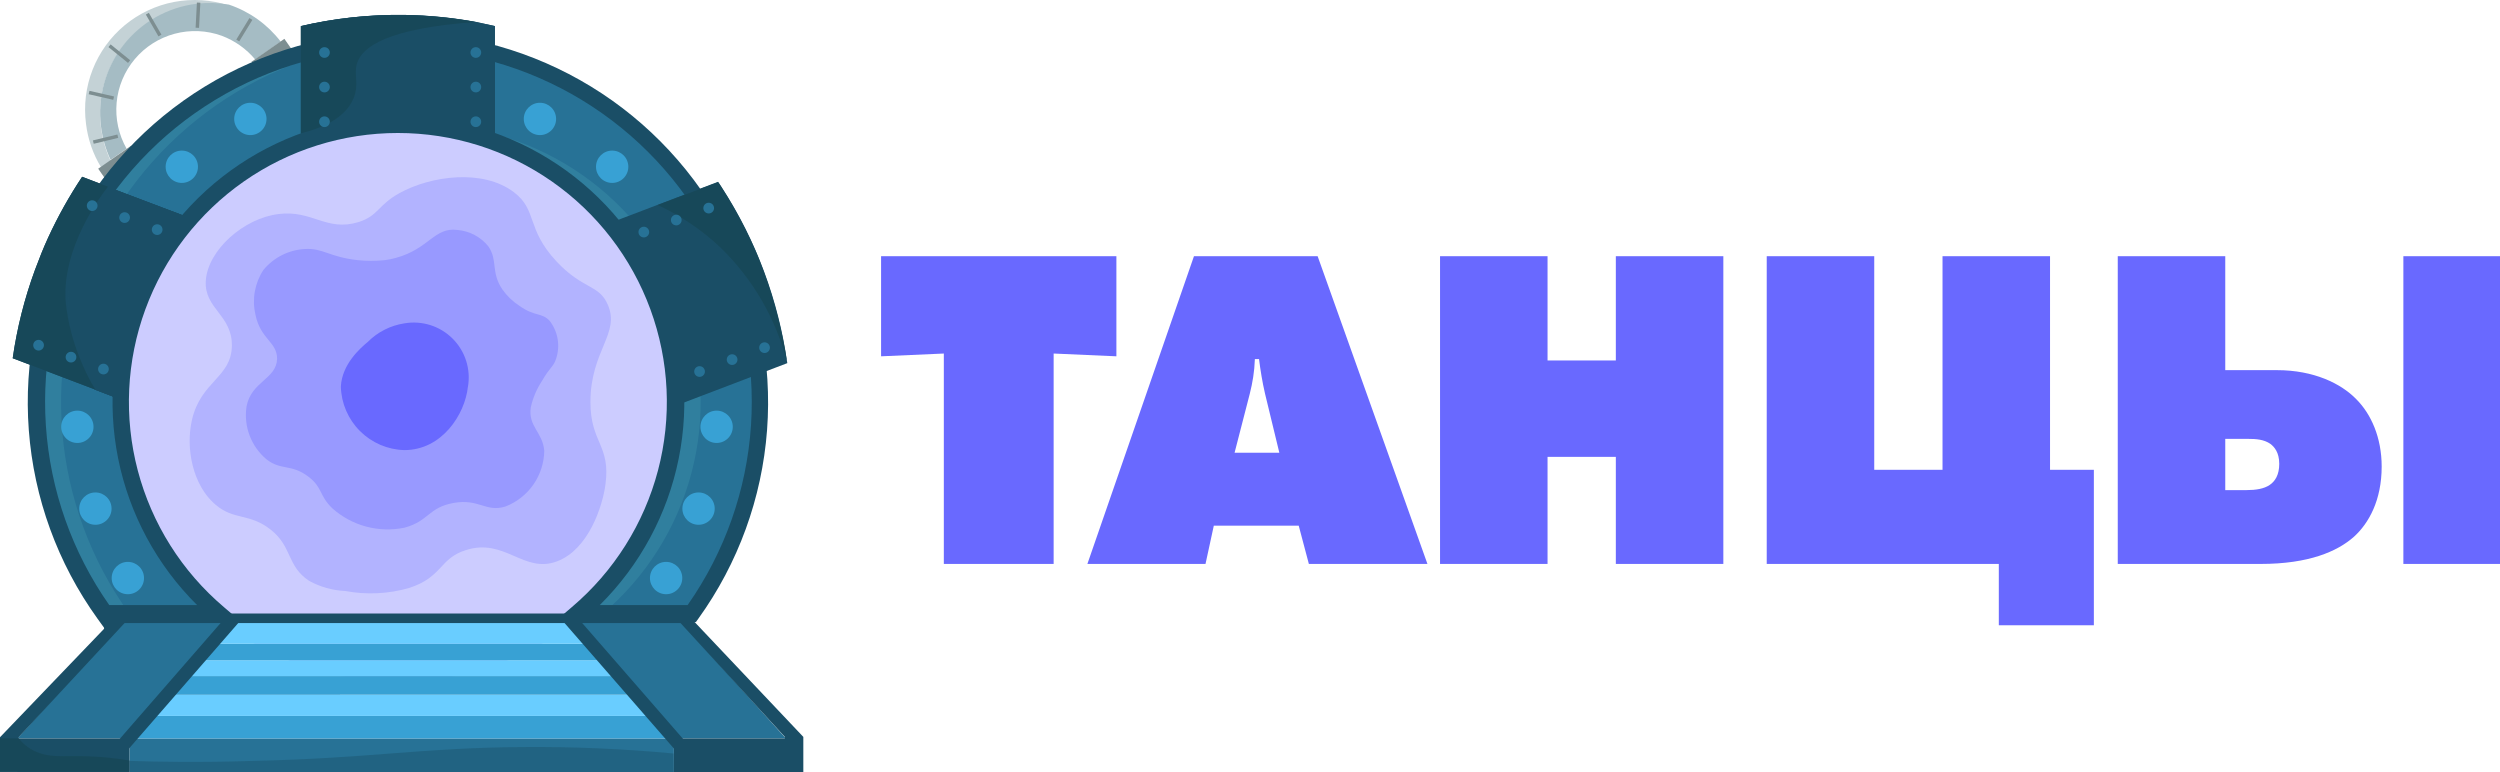 <svg width="829" height="256" viewBox="0 0 829 256" fill="none" xmlns="http://www.w3.org/2000/svg">
<g clip-path="url(#clip0)">
<path d="M75.879 1.812C72.313 1.205 68.678 1.117 65.087 1.55C60.34 2.139 55.755 3.659 51.597 6.022C47.438 8.385 43.786 11.546 40.851 15.322C37.915 19.099 35.754 23.418 34.489 28.031C33.225 32.644 32.884 37.462 33.484 42.207C33.964 46.045 35.036 49.786 36.663 53.296L33.521 55.477C30.846 51.096 29.143 46.193 28.527 41.098C27.721 35.004 28.474 28.805 30.716 23.081C32.958 17.357 36.616 12.296 41.347 8.371C46.078 4.446 51.728 1.785 57.767 0.638C63.807 -0.509 70.038 -0.105 75.879 1.812V1.812Z" fill="#C4D2D6"/>
<path d="M93.105 13.825L86.858 18.187L84.641 19.739C81.685 16.203 77.865 13.491 73.552 11.866C68.533 10.048 63.077 9.812 57.92 11.192C52.763 12.571 48.153 15.499 44.712 19.58C41.271 23.661 39.165 28.7 38.677 34.016C38.189 39.331 39.343 44.669 41.983 49.309L36.664 53.007C35.037 49.497 33.965 45.755 33.485 41.916C32.885 37.171 33.226 32.353 34.49 27.74C35.754 23.127 37.916 18.808 40.852 15.031C43.787 11.255 47.439 8.094 51.598 5.73C55.756 3.367 60.341 1.847 65.088 1.258C68.679 0.825 72.314 0.914 75.881 1.521C82.721 3.812 88.72 8.097 93.105 13.825V13.825Z" fill="#A5BCC4"/>
<path d="M43.5 48.305L32.559 55.938L34.906 59.302L45.847 51.67L43.5 48.305Z" fill="#7D8E91"/>
<path d="M94.297 12.876L83.356 20.508L85.702 23.872L96.644 16.24L94.297 12.876Z" fill="#7D8E91"/>
<path d="M38.927 44.601L30.807 46.56L31.076 47.675L39.196 45.715L38.927 44.601Z" fill="#7D8E91"/>
<path d="M79.33 13.719L83.686 6.592L82.708 5.994L78.352 13.122L79.33 13.719Z" fill="#7D8E91"/>
<path d="M37.814 31.988L29.67 30.125L29.414 31.242L37.559 33.105L37.814 31.988Z" fill="#7D8E91"/>
<path d="M66.004 9.246L66.439 0.904L65.295 0.845L64.859 9.186L66.004 9.246Z" fill="#7D8E91"/>
<path d="M43.171 19.977L36.68 14.721L35.959 15.611L42.45 20.868L43.171 19.977Z" fill="#7D8E91"/>
<path d="M53.532 11.49L49.355 4.256L48.363 4.829L52.54 12.063L53.532 11.49Z" fill="#7D8E91"/>
<path d="M132.026 226.06C185.224 226.06 228.349 182.935 228.349 129.737C228.349 76.539 185.224 33.414 132.026 33.414C78.828 33.414 35.703 76.539 35.703 129.737C35.703 182.935 78.828 226.06 132.026 226.06Z" fill="#CCCCFF"/>
<path d="M201.553 101.055C205.729 110.665 195.824 116.172 195.787 133.322C195.787 146.888 202.514 147.553 200.781 160.563C199.817 167.956 195.125 182.149 184.813 186.104C173.725 190.392 167.441 178.268 154.504 182.408C145.671 185.143 146.853 191.352 135.654 194.975C128.769 196.956 121.516 197.297 114.475 195.973C110.278 195.789 106.179 194.638 102.5 192.61C95.108 187.73 96.956 181.336 89.822 175.681C82.688 170.025 77.587 172.65 71.341 167.253C63.949 160.857 61.472 148.772 63.653 139.235C66.61 126.409 76.627 125.227 76.883 114.841C77.139 104.455 67.717 102.496 68.234 93.144C68.862 82.981 80.801 72.334 92.443 70.967C103.532 69.565 108.263 76.918 118.945 73.628C125.524 71.484 125.229 68.083 132.362 64.092C143.044 58.178 160.195 55.997 170.396 63.722C178.269 69.673 174.388 75.845 184.59 86.749C193.421 96.138 198.598 94.216 201.553 101.055Z" fill="#B2B3FF"/>
<path d="M87.341 89.523C89.023 87.48 91.109 85.808 93.47 84.612C95.83 83.416 98.412 82.722 101.054 82.574C107.116 82.204 109.074 85.203 118.648 86.271C121.597 86.577 124.57 86.577 127.519 86.271C128.769 86.127 130.006 85.88 131.215 85.531C142.304 82.537 144.007 75.219 151.73 76.254C153.708 76.428 155.63 76.998 157.383 77.932C159.135 78.865 160.682 80.142 161.931 81.686C165.146 86.306 162.707 90.224 166.55 95.916C168.062 98.09 169.983 99.948 172.206 101.387C177.344 105.083 179.598 103.531 182.26 106.381C183.624 108.136 184.534 110.201 184.908 112.393C185.282 114.584 185.109 116.834 184.404 118.942C183.517 121.714 182.445 121.571 179.709 126.334C177.958 128.996 176.706 131.954 176.013 135.063C175.049 141.421 179.968 143.306 180.481 149.479C180.42 153.489 179.164 157.39 176.872 160.682C174.581 163.973 171.359 166.506 167.619 167.956C161.114 169.988 158.858 165.257 150.432 166.773C142.006 168.289 142.226 172.797 134.136 174.978C129.918 175.854 125.555 175.728 121.395 174.611C117.235 173.494 113.395 171.417 110.184 168.546C105.716 164.222 107.079 161.712 102.201 158.012C96.545 153.762 93.182 156.09 88.377 152.317C85.857 150.208 83.924 147.484 82.764 144.409C81.605 141.334 81.258 138.012 81.757 134.764C83.309 126.447 91.736 125.708 91.884 118.944C91.884 113.363 86.413 112.548 84.714 104.381C84.118 101.856 84.044 99.236 84.496 96.681C84.948 94.126 85.916 91.691 87.341 89.523V89.523Z" fill="#9899FF"/>
<path d="M155.166 128.186C154.202 137.463 146.517 149.254 134.098 149.254C128.555 149.114 123.277 146.849 119.356 142.928C115.435 139.007 113.17 133.729 113.029 128.186C113.399 120.794 119.425 115.471 121.937 113.401C125.223 110.091 129.486 107.925 134.097 107.225C136.975 106.726 139.931 106.926 142.716 107.809C145.5 108.691 148.032 110.23 150.097 112.295C152.163 114.361 153.701 116.893 154.583 119.678C155.465 122.462 155.665 125.418 155.166 128.296V128.186Z" fill="#6969FF"/>
<path d="M251.895 133.361C251.963 158.566 244.059 183.147 229.313 203.589H191.5C205.637 191.64 215.84 175.704 220.774 157.863C225.707 140.022 225.142 121.108 219.152 103.593C213.162 86.079 202.027 70.78 187.201 59.697C172.376 48.614 154.551 42.263 136.057 41.474H131.88C113.071 41.487 94.719 47.269 79.3 58.041C63.88 68.813 52.137 84.056 45.654 101.712C39.17 119.369 38.259 138.589 43.043 156.78C47.828 174.97 58.077 191.255 72.408 203.437H34.559C21.664 185.517 13.963 164.386 12.306 142.37C10.648 120.355 15.097 98.309 25.162 78.66C35.228 59.01 50.52 42.519 69.356 31.002C88.191 19.485 109.84 13.388 131.917 13.383L136.057 13.456C167.138 14.539 196.586 27.644 218.195 50.011C239.803 72.379 251.885 102.261 251.895 133.361V133.361Z" fill="#307F9E"/>
<path d="M251.898 133.36C251.965 158.565 244.06 183.146 229.314 203.587H199.745C214.141 191.416 224.45 175.115 229.273 156.89C234.097 138.666 233.204 119.4 226.713 101.7C220.223 84.001 208.45 68.723 192.989 57.937C177.527 47.151 159.125 41.377 140.273 41.398H131.92C113.089 41.384 94.708 47.153 79.263 57.926C63.818 68.699 52.054 83.955 45.562 101.631C39.071 119.307 38.164 138.551 42.965 156.759C47.766 174.967 58.044 191.262 72.407 203.439H42.842C30.151 185.804 22.488 165.054 20.669 143.404C18.851 121.754 22.945 100.016 32.515 80.511C42.086 61.006 56.773 44.466 75.009 32.656C93.245 20.846 114.346 14.21 136.059 13.455C167.141 14.538 196.588 27.643 218.197 50.01C239.805 72.377 251.888 102.259 251.898 133.36V133.36Z" fill="#277296"/>
<path d="M37.405 212.164L32.304 205.104C19.115 186.767 11.241 165.146 9.55 142.622C7.858 120.098 12.415 97.543 22.717 77.442C33.02 57.341 48.669 40.472 67.943 28.693C87.216 16.914 109.366 10.682 131.954 10.682C154.541 10.682 176.691 16.914 195.964 28.693C215.238 40.472 230.887 57.341 241.19 77.442C251.492 97.543 256.049 120.098 254.357 142.622C252.666 165.146 244.792 186.767 231.603 205.104L230.752 206.287H183.811L189.652 201.293C203.574 189.476 213.534 173.671 218.186 156.013C222.837 138.354 221.957 119.693 215.663 102.551C209.369 85.409 197.965 70.612 182.991 60.159C168.018 49.706 150.197 44.101 131.936 44.101C113.675 44.101 95.854 49.706 80.881 60.159C65.907 70.612 54.503 85.409 48.209 102.551C41.915 119.693 41.035 138.354 45.686 156.013C50.338 173.671 60.298 189.476 74.22 201.293L80.06 206.287H37.405V212.164ZM198.892 200.633H228.018C240.34 183.079 247.609 162.48 249.031 141.08C250.453 119.68 245.975 98.301 236.083 79.271C226.192 60.241 211.267 44.291 192.935 33.16C174.603 22.028 153.567 16.141 132.12 16.141C110.673 16.141 89.637 22.028 71.305 33.16C52.973 44.291 38.048 60.241 28.157 79.271C18.265 98.301 13.787 119.68 15.209 141.08C16.631 162.48 23.9 183.079 36.222 200.633H65.348C52.014 187.404 42.909 170.512 39.19 152.101C35.471 133.69 37.304 114.588 44.458 97.221C51.611 79.853 63.762 65.002 79.37 54.551C94.977 44.1 113.337 38.521 132.12 38.521C150.903 38.521 169.263 44.1 184.87 54.551C200.478 65.002 212.629 79.853 219.782 97.221C226.936 114.588 228.769 133.69 225.05 152.101C221.331 170.512 212.226 187.404 198.892 200.633V200.633Z" fill="#1A4E66"/>
<path d="M60.285 60.656C63.245 60.656 65.645 58.257 65.645 55.297C65.645 52.337 63.245 49.938 60.285 49.938C57.325 49.938 54.926 52.337 54.926 55.297C54.926 58.257 57.325 60.656 60.285 60.656Z" fill="#38A1D4"/>
<path d="M83.018 44.797C85.978 44.797 88.377 42.397 88.377 39.438C88.377 36.478 85.978 34.078 83.018 34.078C80.058 34.078 77.658 36.478 77.658 39.438C77.658 42.397 80.058 44.797 83.018 44.797Z" fill="#38A1D4"/>
<path d="M179.043 44.797C182.003 44.797 184.402 42.397 184.402 39.438C184.402 36.478 182.003 34.078 179.043 34.078C176.083 34.078 173.684 36.478 173.684 39.438C173.684 42.397 176.083 44.797 179.043 44.797Z" fill="#38A1D4"/>
<path d="M202.994 60.656C205.954 60.656 208.354 58.257 208.354 55.297C208.354 52.337 205.954 49.938 202.994 49.938C200.034 49.938 197.635 52.337 197.635 55.297C197.635 58.257 200.034 60.656 202.994 60.656Z" fill="#38A1D4"/>
<path d="M237.627 146.887C240.587 146.887 242.986 144.487 242.986 141.527C242.986 138.567 240.587 136.168 237.627 136.168C234.667 136.168 232.268 138.567 232.268 141.527C232.268 144.487 234.667 146.887 237.627 146.887Z" fill="#38A1D4"/>
<path d="M231.639 174.016C234.599 174.016 236.998 171.616 236.998 168.656C236.998 165.696 234.599 163.297 231.639 163.297C228.679 163.297 226.279 165.696 226.279 168.656C226.279 171.616 228.679 174.016 231.639 174.016Z" fill="#38A1D4"/>
<path d="M220.883 197.041C223.843 197.041 226.242 194.642 226.242 191.682C226.242 188.722 223.843 186.322 220.883 186.322C217.923 186.322 215.523 188.722 215.523 191.682C215.523 194.642 217.923 197.041 220.883 197.041Z" fill="#38A1D4"/>
<path d="M25.652 146.887C28.612 146.887 31.012 144.487 31.012 141.527C31.012 138.567 28.612 136.168 25.652 136.168C22.692 136.168 20.293 138.567 20.293 141.527C20.293 144.487 22.692 146.887 25.652 146.887Z" fill="#38A1D4"/>
<path d="M31.637 174.016C34.597 174.016 36.996 171.616 36.996 168.656C36.996 165.696 34.597 163.297 31.637 163.297C28.677 163.297 26.277 165.696 26.277 168.656C26.277 171.616 28.677 174.016 31.637 174.016Z" fill="#38A1D4"/>
<path d="M42.395 197.041C45.355 197.041 47.754 194.642 47.754 191.682C47.754 188.722 45.355 186.322 42.395 186.322C39.435 186.322 37.035 188.722 37.035 191.682C37.035 194.642 39.435 197.041 42.395 197.041Z" fill="#38A1D4"/>
<path d="M229.272 203.441H34.557V209.319H229.272V203.441Z" fill="#1A4E66"/>
<path d="M164.108 47.053C153.798 44.63 143.246 43.389 132.655 43.357C121.58 43.262 110.535 44.503 99.758 47.053V8.649C120.928 3.747 142.938 3.747 164.108 8.649V47.053Z" fill="#1A4E66"/>
<path d="M63.019 72.296C56.802 81.522 51.691 91.447 47.791 101.866C44.034 111.74 41.406 122.007 39.956 132.471L31.491 129.219C26.451 121.178 23.444 112.031 22.73 102.569C21.934 87.909 26.492 73.46 35.556 61.91L63.019 72.296Z" fill="#1A4E66"/>
<path d="M63.019 72.296C56.802 81.522 51.691 91.447 47.791 101.866C44.034 111.74 41.406 122.007 39.956 132.471L31.491 129.219C26.451 121.178 23.444 112.031 22.73 102.569C21.934 87.909 26.492 73.46 35.556 61.91L63.019 72.296Z" fill="#1A4E66"/>
<path d="M22.876 102.567C23.591 112.029 26.598 121.176 31.638 129.217L4.211 118.793C5.639 108.79 8.117 98.966 11.603 89.482C12.971 85.786 14.449 82.09 15.964 78.8C19.19 71.789 22.959 65.042 27.238 58.619L35.814 61.909C26.71 73.443 22.112 87.893 22.876 102.567V102.567Z" fill="#1A4E66"/>
<path d="M63.019 72.296C56.802 81.522 51.691 91.447 47.791 101.866C44.034 111.74 41.406 122.007 39.956 132.471L31.491 129.219C26.451 121.178 23.444 112.031 22.73 102.569C21.934 87.909 26.492 73.46 35.556 61.91L63.019 72.296Z" fill="#1A4E66"/>
<path d="M21.842 100.644C22.55 106.864 24.104 112.957 26.462 118.756C27.879 122.388 29.61 125.889 31.637 129.219L4.211 118.793C5.639 108.79 8.117 98.966 11.603 89.482C12.971 85.786 14.449 82.09 15.964 78.8C19.19 71.789 22.959 65.042 27.238 58.619L35.814 61.909C33.67 64.533 20.104 82.57 21.842 100.644Z" fill="#174859"/>
<path d="M30.567 69.97C31.547 69.97 32.341 69.176 32.341 68.196C32.341 67.216 31.547 66.422 30.567 66.422C29.587 66.422 28.793 67.216 28.793 68.196C28.793 69.176 29.587 69.97 30.567 69.97Z" fill="#277296"/>
<path d="M41.323 73.923C42.303 73.923 43.097 73.129 43.097 72.149C43.097 71.169 42.303 70.375 41.323 70.375C40.343 70.375 39.549 71.169 39.549 72.149C39.549 73.129 40.343 73.923 41.323 73.923Z" fill="#277296"/>
<path d="M52.116 77.918C53.096 77.918 53.89 77.123 53.89 76.143C53.89 75.163 53.096 74.369 52.116 74.369C51.136 74.369 50.342 75.163 50.342 76.143C50.342 77.123 51.136 77.918 52.116 77.918Z" fill="#277296"/>
<path d="M12.79 116.246C13.77 116.246 14.564 115.451 14.564 114.471C14.564 113.492 13.77 112.697 12.79 112.697C11.81 112.697 11.016 113.492 11.016 114.471C11.016 115.451 11.81 116.246 12.79 116.246Z" fill="#277296"/>
<path d="M23.544 120.203C24.524 120.203 25.318 119.408 25.318 118.428C25.318 117.449 24.524 116.654 23.544 116.654C22.564 116.654 21.77 117.449 21.77 118.428C21.77 119.408 22.564 120.203 23.544 120.203Z" fill="#277296"/>
<path d="M34.3 124.156C35.279 124.156 36.074 123.361 36.074 122.382C36.074 121.402 35.279 120.607 34.3 120.607C33.32 120.607 32.525 121.402 32.525 122.382C32.525 123.361 33.32 124.156 34.3 124.156Z" fill="#277296"/>
<path d="M261.06 120.422L225.172 134.098C224.062 125.914 222.257 117.839 219.776 109.962C219.075 107.818 218.297 105.6 217.447 103.346C213.566 92.976 208.453 83.11 202.217 73.961L238.106 60.285C238.55 60.877 238.956 61.542 239.363 62.171C250.755 79.774 258.16 99.656 261.06 120.422Z" fill="#1A4E66"/>
<path d="M261.059 120.422C257.379 105.82 249.699 92.533 238.882 82.056C232.751 76.269 225.724 71.513 218.072 67.973L238.105 60.397C238.549 60.988 238.955 61.653 239.362 62.282C243.963 69.445 247.945 76.988 251.263 84.829C255.936 96.26 259.224 108.21 261.059 120.422Z" fill="#174859"/>
<path d="M235.005 70.781C235.985 70.781 236.779 69.987 236.779 69.007C236.779 68.027 235.985 67.232 235.005 67.232C234.025 67.232 233.23 68.027 233.23 69.007C233.23 69.987 234.025 70.781 235.005 70.781Z" fill="#277296"/>
<path d="M224.249 74.738C225.229 74.738 226.023 73.944 226.023 72.964C226.023 71.984 225.229 71.189 224.249 71.189C223.269 71.189 222.475 71.984 222.475 72.964C222.475 73.944 223.269 74.738 224.249 74.738Z" fill="#277296"/>
<path d="M213.493 78.73C214.473 78.73 215.267 77.936 215.267 76.956C215.267 75.976 214.473 75.182 213.493 75.182C212.513 75.182 211.719 75.976 211.719 76.956C211.719 77.936 212.513 78.73 213.493 78.73Z" fill="#277296"/>
<path d="M253.522 117.058C254.502 117.058 255.296 116.264 255.296 115.284C255.296 114.304 254.502 113.51 253.522 113.51C252.542 113.51 251.748 114.304 251.748 115.284C251.748 116.264 252.542 117.058 253.522 117.058Z" fill="#277296"/>
<path d="M242.766 121.017C243.746 121.017 244.541 120.223 244.541 119.243C244.541 118.263 243.746 117.469 242.766 117.469C241.787 117.469 240.992 118.263 240.992 119.243C240.992 120.223 241.787 121.017 242.766 121.017Z" fill="#277296"/>
<path d="M231.973 124.97C232.953 124.97 233.748 124.176 233.748 123.196C233.748 122.216 232.953 121.422 231.973 121.422C230.994 121.422 230.199 122.216 230.199 123.196C230.199 124.176 230.994 124.97 231.973 124.97Z" fill="#277296"/>
<path d="M164.114 8.649V47.052C153.792 44.626 143.226 43.386 132.623 43.355C128.922 43.279 125.22 43.414 121.534 43.762C114.249 44.314 107.019 45.438 99.91 47.125V8.649C111.188 6.017 122.746 4.776 134.325 4.952C142.249 5.074 150.149 5.853 157.944 7.281V7.281C160.086 7.724 162.142 8.18 164.114 8.649Z" fill="#1A4E66"/>
<path d="M117.204 32.673C114.358 39.438 106.374 42.579 99.758 44.206V8.648C111.035 6.017 122.591 4.776 134.169 4.952C142.093 5.074 149.993 5.853 157.788 7.281C128.662 9.384 119.938 15.449 118.313 21.253C117.315 24.875 119.163 28.017 117.204 32.673Z" fill="#174859"/>
<path d="M157.786 19.185C158.766 19.185 159.56 18.391 159.56 17.411C159.56 16.431 158.766 15.637 157.786 15.637C156.806 15.637 156.012 16.431 156.012 17.411C156.012 18.391 156.806 19.185 157.786 19.185Z" fill="#277296"/>
<path d="M157.786 30.642C158.766 30.642 159.56 29.848 159.56 28.868C159.56 27.888 158.766 27.094 157.786 27.094C156.806 27.094 156.012 27.888 156.012 28.868C156.012 29.848 156.806 30.642 157.786 30.642Z" fill="#277296"/>
<path d="M157.786 42.14C158.766 42.14 159.56 41.346 159.56 40.366C159.56 39.386 158.766 38.592 157.786 38.592C156.806 38.592 156.012 39.386 156.012 40.366C156.012 41.346 156.806 42.14 157.786 42.14Z" fill="#277296"/>
<path d="M107.595 19.185C108.574 19.185 109.369 18.391 109.369 17.411C109.369 16.431 108.574 15.637 107.595 15.637C106.615 15.637 105.82 16.431 105.82 17.411C105.82 18.391 106.615 19.185 107.595 19.185Z" fill="#277296"/>
<path d="M107.595 30.642C108.574 30.642 109.369 29.848 109.369 28.868C109.369 27.888 108.574 27.094 107.595 27.094C106.615 27.094 105.82 27.888 105.82 28.868C105.82 29.848 106.615 30.642 107.595 30.642Z" fill="#277296"/>
<path d="M107.595 42.14C108.574 42.14 109.369 41.346 109.369 40.366C109.369 39.386 108.574 38.592 107.595 38.592C106.615 38.592 105.82 39.386 105.82 40.366C105.82 41.346 106.615 42.14 107.595 42.14Z" fill="#277296"/>
<path d="M223.47 244.872H260.618L226.168 206.617H189.02L223.47 244.872Z" fill="#277296"/>
<path d="M42.911 244.872H5.764L40.249 206.617H77.359L42.911 244.872Z" fill="#277296"/>
<path d="M260.618 244.873H223.471V255.998H260.618V244.873Z" fill="#1A4E66"/>
<path d="M223.471 244.873H42.912V255.998H223.471V244.873Z" fill="#277296"/>
<path d="M42.912 244.875L49.602 237.408H216.781L223.471 244.875H42.912Z" fill="#38A1D4"/>
<path d="M49.605 237.408L55.963 230.385H210.833L216.784 237.408H49.605Z" fill="#69CDFF"/>
<path d="M55.959 230.386L61.54 224.174H204.841L210.829 230.383L55.959 230.386Z" fill="#38A1D4"/>
<path d="M226.649 202.367L266.384 244.356V255.999H260.251V244.356L223.471 204.215L226.649 202.367Z" fill="#1A4E66"/>
<path d="M39.734 203.07L0 244.467V255.963H6.172V244.467L42.913 204.881L39.734 203.07Z" fill="#1A4E66"/>
<path d="M42.911 244.873H5.764V255.998H42.911V244.873Z" fill="#1A4E66"/>
<path d="M6.247 244.874C7.982 247.104 10.334 248.775 13.011 249.679C18.222 251.527 22.805 250.307 32.785 250.972C37.147 251.269 40.659 251.822 42.913 252.192V255.888H0V244.801L6.247 244.874Z" fill="#174859"/>
<path opacity="0.4" d="M223.471 256.001H42.912V252.304C51.709 252.601 66.198 252.896 84.162 252.304C123.157 251.418 139.309 247.98 172.87 247.721C189.726 247.561 206.579 248.276 223.36 249.865L223.471 256.001Z" fill="#1A4E66"/>
<path d="M61.543 224.174L66.274 218.926H200.115L204.846 224.174H61.543Z" fill="#69CDFF"/>
<path d="M66.273 218.926L71.152 213.494H195.234L200.113 218.926H66.273Z" fill="#38A1D4"/>
<path d="M77.36 206.617L71.15 213.492H195.231L189.022 206.617H77.36Z" fill="#69CDFF"/>
<path d="M42.439 248.607L37.93 247.054L75.481 203.92L79.949 205.509L42.439 248.607Z" fill="#1A4E66"/>
<path d="M223.805 248.607L228.273 247.054L190.724 203.92L186.256 205.509L223.805 248.607Z" fill="#1A4E66"/>
<path d="M349.388 187V117.232L370.196 118.15V84.949H292.166V118.15L312.974 117.232V187H349.388ZM430.652 174.301L434.018 187H473.339L436.925 84.949H395.921L360.578 187H399.746L402.5 174.301H430.652ZM419.483 130.543L424.226 150.127H409.385L414.434 130.543C415.352 126.871 415.964 123.352 416.117 119.068H417.494C417.953 122.74 418.565 126.565 419.483 130.543ZM513.166 187V151.504H535.81V187H571.459V84.949H535.81V119.527H513.166V84.949H477.517V187H513.166ZM585.848 187H662.807V207.349H694.325V155.788H679.79V84.949H644.141V155.788H621.497V84.949H585.848V187ZM702.248 187H749.678C765.59 187 775.076 182.869 780.584 177.973C785.48 173.536 789.764 165.886 789.764 154.717C789.764 145.078 786.245 137.275 781.349 132.379C776.3 127.177 767.273 122.74 755.033 122.74H737.897V84.949H702.248V187ZM737.897 162.52V145.537H745.7C747.995 145.537 750.749 145.69 752.891 147.22C754.115 148.138 755.798 149.974 755.798 153.799C755.798 157.471 754.421 159.613 752.585 160.837C750.749 162.061 748.148 162.52 744.935 162.52H737.897ZM832.604 187V84.949H796.955V187H832.604Z" fill="#6969FF"/>
</g>
<defs>
<clipPath id="clip0">
<rect width="829" height="256" fill="white"/>
</clipPath>
</defs>
</svg>
